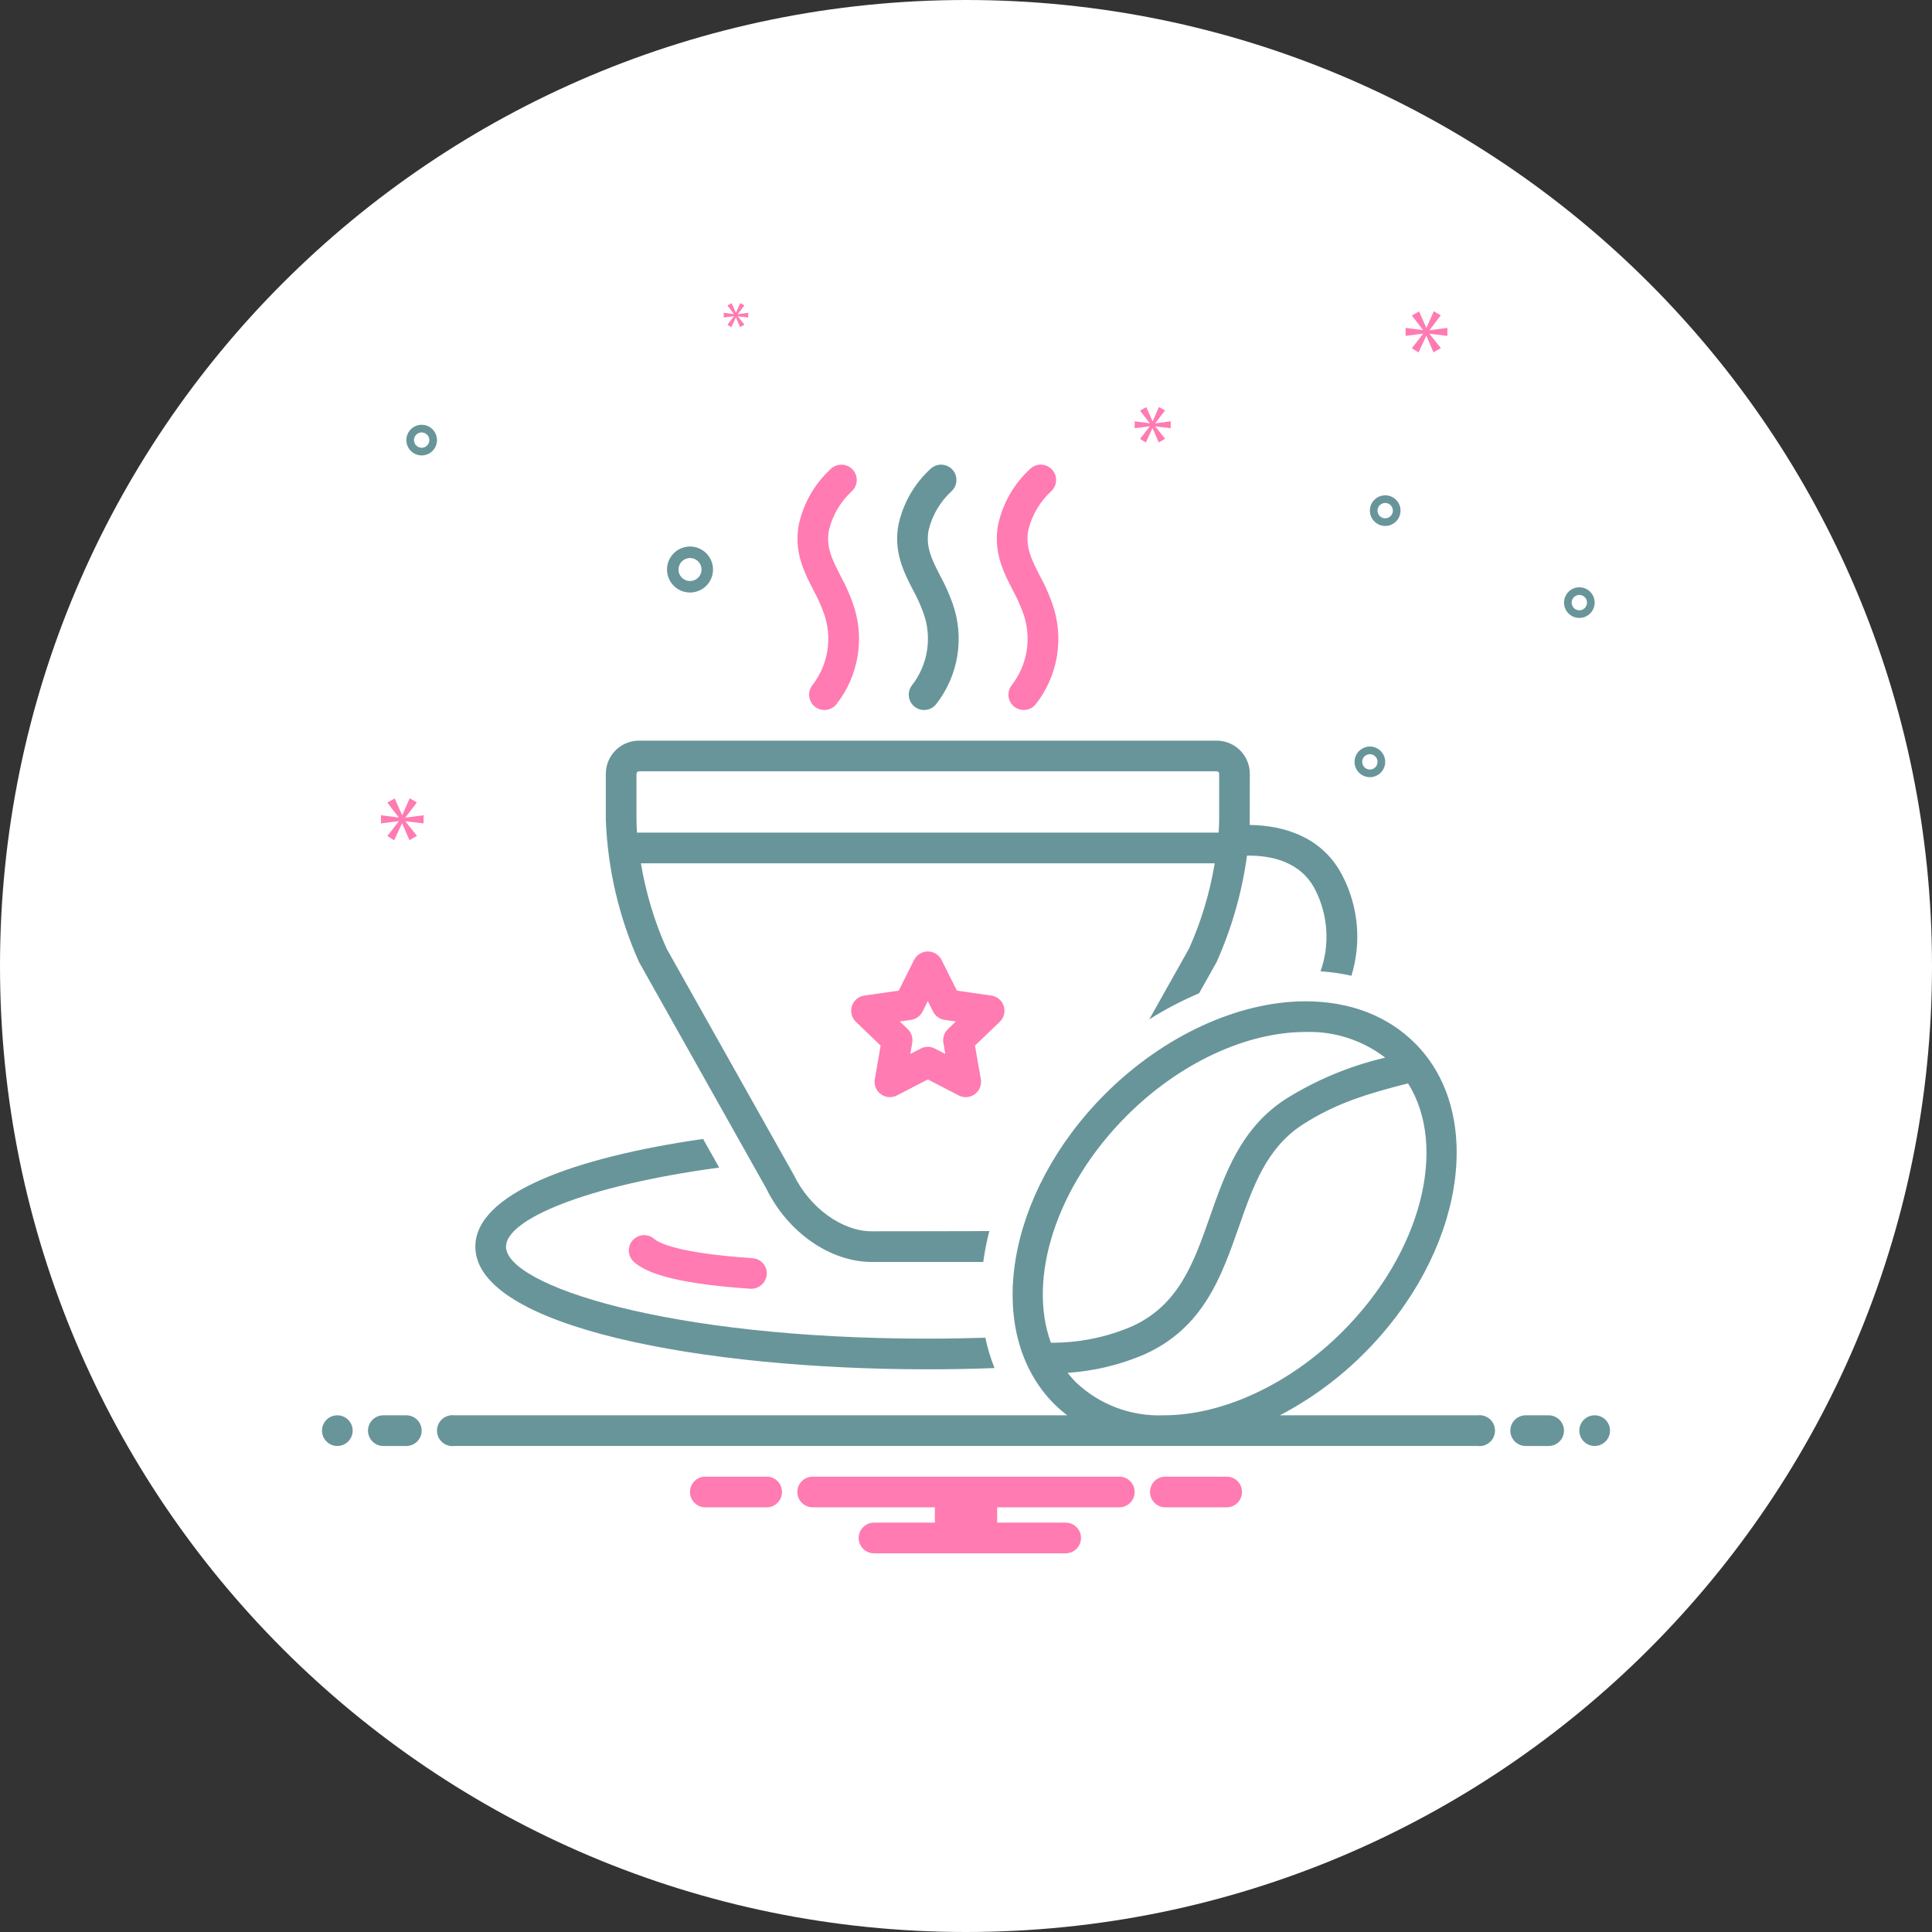 <?xml version="1.0" encoding="UTF-8"?> <svg xmlns="http://www.w3.org/2000/svg" width="102" height="102" viewBox="0 0 102 102" fill="none"><rect x="0" y="0" width="102" height="102" fill="#333333" stroke="none"/><g clip-path="url(#clip0_357_568)"><path d="M51 102C79.166 102 102 79.166 102 51C102 22.834 79.166 0 51 0C22.834 0 0 22.834 0 51C0 79.166 22.834 102 51 102Z" fill="white"></path><path d="M48.748 32.352C48.981 32.986 49.048 33.669 48.944 34.337C48.841 35.004 48.57 35.635 48.156 36.169C48.09 36.252 48.04 36.347 48.011 36.449C47.981 36.551 47.972 36.658 47.983 36.764C47.995 36.87 48.028 36.972 48.079 37.066C48.13 37.159 48.2 37.241 48.283 37.307C48.366 37.374 48.461 37.423 48.563 37.453C48.666 37.482 48.773 37.491 48.878 37.479C48.984 37.467 49.087 37.435 49.18 37.383C49.273 37.332 49.355 37.262 49.421 37.179C50.005 36.436 50.391 35.556 50.542 34.623C50.693 33.69 50.605 32.733 50.286 31.843C50.112 31.355 49.9 30.88 49.651 30.425C49.206 29.562 48.855 28.88 49.029 27.982C49.221 27.189 49.646 26.471 50.249 25.922C50.325 25.848 50.386 25.759 50.428 25.662C50.47 25.564 50.493 25.459 50.495 25.353C50.496 25.247 50.477 25.141 50.438 25.042C50.398 24.943 50.34 24.853 50.266 24.777C50.192 24.701 50.104 24.64 50.006 24.597C49.909 24.555 49.804 24.533 49.697 24.531C49.591 24.529 49.486 24.549 49.387 24.588C49.288 24.627 49.198 24.686 49.121 24.759C48.276 25.536 47.689 26.553 47.44 27.674C47.159 29.122 47.718 30.208 48.211 31.166C48.421 31.547 48.6 31.943 48.748 32.352Z" fill="#68959A"></path><path d="M43.487 32.352C43.719 32.986 43.786 33.669 43.683 34.337C43.579 35.004 43.308 35.635 42.894 36.169C42.828 36.252 42.778 36.347 42.749 36.449C42.719 36.551 42.71 36.658 42.722 36.764C42.733 36.87 42.766 36.972 42.817 37.066C42.868 37.159 42.938 37.241 43.021 37.307C43.104 37.374 43.2 37.423 43.302 37.453C43.404 37.482 43.511 37.491 43.617 37.479C43.722 37.467 43.825 37.435 43.918 37.383C44.011 37.332 44.093 37.262 44.159 37.179C44.743 36.436 45.129 35.556 45.28 34.623C45.432 33.69 45.343 32.733 45.024 31.843C44.85 31.355 44.638 30.88 44.389 30.425C43.944 29.562 43.593 28.88 43.767 27.982C43.959 27.189 44.384 26.471 44.987 25.922C45.063 25.848 45.124 25.759 45.166 25.662C45.209 25.564 45.231 25.459 45.233 25.353C45.234 25.247 45.215 25.141 45.176 25.042C45.137 24.943 45.078 24.853 45.004 24.777C44.93 24.701 44.842 24.64 44.745 24.597C44.647 24.555 44.542 24.533 44.436 24.531C44.329 24.529 44.224 24.549 44.125 24.588C44.026 24.627 43.936 24.686 43.86 24.759C43.014 25.536 42.428 26.553 42.178 27.674C41.897 29.122 42.456 30.208 42.949 31.166C43.159 31.547 43.339 31.943 43.487 32.352ZM54.011 32.352C54.243 32.986 54.31 33.669 54.206 34.337C54.103 35.004 53.831 35.635 53.418 36.169C53.352 36.252 53.302 36.347 53.272 36.449C53.243 36.551 53.233 36.658 53.245 36.764C53.257 36.87 53.289 36.972 53.341 37.066C53.392 37.159 53.461 37.241 53.544 37.307C53.628 37.374 53.723 37.423 53.825 37.453C53.928 37.482 54.035 37.491 54.14 37.479C54.246 37.467 54.348 37.435 54.441 37.383C54.535 37.332 54.617 37.262 54.683 37.179C55.267 36.436 55.653 35.556 55.804 34.623C55.955 33.69 55.867 32.733 55.547 31.843C55.374 31.355 55.161 30.88 54.913 30.425C54.468 29.562 54.117 28.88 54.291 27.982C54.483 27.189 54.908 26.471 55.511 25.922C55.587 25.848 55.648 25.759 55.69 25.662C55.732 25.564 55.755 25.459 55.757 25.353C55.758 25.246 55.739 25.141 55.7 25.042C55.661 24.943 55.602 24.853 55.528 24.777C55.454 24.7 55.366 24.639 55.268 24.597C55.171 24.555 55.066 24.532 54.959 24.531C54.853 24.529 54.747 24.549 54.649 24.588C54.55 24.627 54.46 24.685 54.383 24.759C53.538 25.536 52.951 26.553 52.701 27.674C52.421 29.122 52.98 30.208 53.473 31.166C53.682 31.547 53.862 31.943 54.011 32.352ZM39.729 66.426C35.798 66.159 34.789 65.625 34.538 65.407C34.375 65.266 34.164 65.196 33.95 65.212C33.736 65.227 33.536 65.327 33.396 65.489C33.255 65.652 33.185 65.863 33.2 66.077C33.216 66.291 33.316 66.491 33.478 66.631C34.013 67.094 35.231 67.744 39.62 68.041C39.833 68.05 40.041 67.977 40.201 67.837C40.362 67.697 40.462 67.5 40.482 67.288C40.496 67.074 40.425 66.863 40.284 66.701C40.143 66.54 39.943 66.44 39.729 66.426ZM52.337 52.561L50.519 52.3L49.708 50.68C49.641 50.546 49.537 50.433 49.409 50.354C49.282 50.275 49.134 50.233 48.984 50.233C48.834 50.233 48.686 50.275 48.559 50.354C48.431 50.433 48.327 50.546 48.26 50.68L47.449 52.3L45.631 52.561C45.481 52.582 45.34 52.645 45.224 52.743C45.108 52.841 45.022 52.969 44.975 53.114C44.929 53.258 44.924 53.413 44.961 53.56C44.998 53.707 45.076 53.841 45.185 53.946L46.494 55.203L46.185 56.976C46.159 57.124 46.176 57.277 46.232 57.417C46.288 57.557 46.383 57.678 46.504 57.767C46.626 57.856 46.77 57.91 46.92 57.922C47.071 57.933 47.221 57.903 47.355 57.833L48.984 56.989L50.613 57.833C50.747 57.903 50.897 57.933 51.048 57.922C51.198 57.91 51.342 57.856 51.464 57.767C51.586 57.678 51.68 57.557 51.736 57.417C51.792 57.277 51.809 57.124 51.783 56.976L51.474 55.203L52.783 53.946C52.892 53.841 52.97 53.707 53.007 53.56C53.044 53.413 53.039 53.258 52.992 53.114C52.946 52.969 52.86 52.841 52.744 52.743C52.628 52.645 52.487 52.582 52.337 52.561ZM50.042 54.334C49.947 54.426 49.875 54.54 49.834 54.666C49.792 54.791 49.783 54.926 49.806 55.056L49.908 55.644L49.356 55.358C49.241 55.299 49.114 55.268 48.984 55.268C48.854 55.268 48.727 55.299 48.612 55.358L48.06 55.644L48.162 55.056C48.185 54.926 48.175 54.791 48.134 54.666C48.093 54.54 48.022 54.426 47.926 54.334L47.504 53.928L48.098 53.843C48.228 53.824 48.351 53.775 48.457 53.698C48.563 53.622 48.649 53.521 48.707 53.404L48.984 52.851L49.261 53.404C49.319 53.521 49.405 53.622 49.511 53.698C49.617 53.775 49.74 53.824 49.87 53.843L50.465 53.928L50.042 54.334Z" fill="#FF7BB2"></path><path d="M40.449 62.735C41.586 65.064 43.827 66.626 46.033 66.626H51.911C51.986 66.076 52.093 65.531 52.232 64.993C52.133 65.002 46.033 65.007 46.033 65.007C44.452 65.007 42.75 63.773 41.895 62.007C41.887 61.992 35.186 50.069 35.186 50.069C34.548 48.635 34.095 47.126 33.836 45.578H64.132C63.874 47.126 63.42 48.635 62.782 50.069L60.675 53.817C61.513 53.287 62.392 52.827 63.305 52.442C63.305 52.442 64.222 50.811 64.229 50.796C65.029 49.008 65.57 47.115 65.835 45.173C67.11 45.155 68.684 45.478 69.445 46.991C69.778 47.65 69.974 48.37 70.021 49.107C70.068 49.844 69.965 50.583 69.718 51.279C70.267 51.316 70.812 51.395 71.348 51.515C71.885 49.772 71.722 47.888 70.891 46.264C69.852 44.195 67.801 43.576 65.978 43.553C65.981 43.457 65.984 40.852 65.984 40.852C65.984 40.389 65.8 39.944 65.472 39.616C65.144 39.288 64.7 39.103 64.236 39.102H33.733C33.269 39.103 32.824 39.288 32.496 39.616C32.169 39.944 31.985 40.389 31.984 40.852V43.27C32.08 45.868 32.676 48.423 33.74 50.796C33.747 50.811 40.449 62.735 40.449 62.735ZM33.603 43.27V40.852C33.603 40.818 33.617 40.785 33.641 40.76C33.665 40.736 33.698 40.722 33.733 40.721H64.236C64.271 40.722 64.304 40.736 64.328 40.76C64.352 40.785 64.365 40.818 64.365 40.852V43.27C64.365 43.486 64.355 43.718 64.338 43.959H33.63C33.614 43.718 33.603 43.486 33.603 43.27Z" fill="#68959A"></path><path d="M48.976 70.674C35.184 70.674 26.715 67.845 26.715 65.817C26.715 64.405 30.822 62.606 37.969 61.642L37.119 60.13C30.239 61.121 25.096 63.035 25.096 65.817C25.096 70.068 37.109 72.293 48.976 72.293C50.155 72.293 51.335 72.27 52.504 72.226C52.297 71.707 52.136 71.171 52.021 70.625C51.036 70.656 50.024 70.674 48.976 70.674ZM36.429 31.283C36.669 31.283 36.904 31.211 37.103 31.078C37.303 30.945 37.459 30.755 37.551 30.533C37.643 30.311 37.667 30.067 37.62 29.831C37.573 29.596 37.457 29.38 37.288 29.21C37.118 29.04 36.901 28.924 36.666 28.877C36.43 28.831 36.186 28.855 35.964 28.947C35.742 29.038 35.553 29.194 35.419 29.394C35.286 29.593 35.215 29.828 35.215 30.068C35.215 30.39 35.343 30.699 35.571 30.927C35.798 31.154 36.107 31.282 36.429 31.283ZM36.429 29.461C36.549 29.461 36.666 29.497 36.766 29.564C36.866 29.63 36.944 29.725 36.99 29.836C37.036 29.947 37.048 30.069 37.024 30.187C37.001 30.305 36.943 30.413 36.858 30.498C36.773 30.583 36.665 30.64 36.547 30.664C36.429 30.687 36.307 30.675 36.197 30.629C36.086 30.583 35.991 30.506 35.924 30.406C35.857 30.306 35.822 30.188 35.822 30.068C35.822 29.907 35.886 29.753 36 29.639C36.114 29.525 36.268 29.461 36.429 29.461ZM73.132 26.15C72.972 26.15 72.816 26.197 72.682 26.286C72.549 26.375 72.445 26.502 72.384 26.65C72.323 26.798 72.307 26.96 72.338 27.117C72.369 27.274 72.447 27.419 72.56 27.532C72.673 27.645 72.817 27.722 72.974 27.753C73.131 27.785 73.294 27.769 73.442 27.707C73.59 27.646 73.716 27.542 73.805 27.409C73.894 27.276 73.942 27.12 73.942 26.959C73.941 26.745 73.856 26.539 73.704 26.387C73.552 26.236 73.347 26.15 73.132 26.15ZM73.132 27.364C73.052 27.364 72.974 27.34 72.907 27.296C72.841 27.252 72.789 27.188 72.758 27.114C72.728 27.04 72.719 26.959 72.735 26.881C72.751 26.802 72.789 26.73 72.846 26.673C72.903 26.617 72.975 26.578 73.053 26.562C73.132 26.547 73.213 26.555 73.287 26.585C73.361 26.616 73.424 26.668 73.469 26.735C73.513 26.801 73.537 26.879 73.537 26.959C73.537 27.067 73.494 27.17 73.418 27.246C73.342 27.322 73.239 27.364 73.132 27.364ZM72.323 39.413C72.162 39.413 72.006 39.461 71.873 39.55C71.74 39.639 71.636 39.765 71.575 39.913C71.513 40.061 71.497 40.224 71.529 40.381C71.56 40.538 71.637 40.682 71.75 40.795C71.863 40.908 72.008 40.985 72.165 41.017C72.322 41.048 72.484 41.032 72.632 40.971C72.78 40.909 72.907 40.806 72.996 40.672C73.085 40.539 73.132 40.383 73.132 40.223C73.132 40.008 73.046 39.802 72.895 39.651C72.743 39.499 72.537 39.413 72.323 39.413ZM72.323 40.627C72.243 40.627 72.164 40.604 72.098 40.559C72.031 40.515 71.979 40.452 71.949 40.377C71.918 40.304 71.91 40.222 71.926 40.144C71.941 40.065 71.98 39.993 72.036 39.936C72.093 39.88 72.165 39.841 72.244 39.826C72.322 39.81 72.403 39.818 72.478 39.849C72.551 39.879 72.615 39.931 72.659 39.998C72.704 40.064 72.727 40.143 72.727 40.223C72.727 40.33 72.685 40.433 72.609 40.509C72.533 40.585 72.43 40.627 72.323 40.627ZM83.381 31.006C83.221 31.006 83.065 31.053 82.931 31.142C82.798 31.231 82.695 31.358 82.633 31.506C82.572 31.654 82.556 31.816 82.587 31.973C82.618 32.13 82.696 32.275 82.809 32.388C82.922 32.501 83.066 32.578 83.223 32.609C83.38 32.641 83.543 32.624 83.691 32.563C83.839 32.502 83.965 32.398 84.054 32.265C84.143 32.132 84.191 31.975 84.191 31.815C84.191 31.601 84.105 31.395 83.953 31.243C83.802 31.091 83.596 31.006 83.381 31.006ZM83.381 32.22C83.301 32.22 83.223 32.196 83.156 32.152C83.09 32.107 83.038 32.044 83.007 31.97C82.977 31.896 82.969 31.815 82.984 31.736C83 31.658 83.038 31.586 83.095 31.529C83.152 31.473 83.224 31.434 83.302 31.418C83.381 31.403 83.462 31.411 83.536 31.441C83.61 31.472 83.673 31.524 83.718 31.59C83.762 31.657 83.786 31.735 83.786 31.815C83.786 31.923 83.743 32.026 83.667 32.101C83.591 32.177 83.489 32.22 83.381 32.22ZM23.072 23.235C23.072 23.075 23.024 22.918 22.935 22.785C22.846 22.652 22.72 22.548 22.572 22.487C22.424 22.426 22.261 22.41 22.104 22.441C21.947 22.472 21.803 22.549 21.69 22.662C21.576 22.776 21.499 22.92 21.468 23.077C21.437 23.234 21.453 23.397 21.514 23.545C21.576 23.692 21.679 23.819 21.812 23.908C21.945 23.997 22.102 24.044 22.262 24.044C22.477 24.044 22.683 23.959 22.834 23.807C22.986 23.655 23.071 23.449 23.072 23.235ZM21.857 23.235C21.857 23.155 21.881 23.076 21.926 23.01C21.97 22.943 22.033 22.892 22.107 22.861C22.181 22.83 22.263 22.822 22.341 22.838C22.42 22.854 22.492 22.892 22.548 22.949C22.605 23.005 22.643 23.077 22.659 23.156C22.675 23.234 22.667 23.316 22.636 23.39C22.605 23.464 22.554 23.527 22.487 23.571C22.421 23.616 22.342 23.64 22.262 23.64C22.155 23.64 22.052 23.597 21.976 23.521C21.9 23.445 21.858 23.342 21.857 23.235Z" fill="#68959A"></path><path d="M21.407 43.155L22.009 42.363L21.629 42.148L21.242 43.034H21.23L20.837 42.154L20.451 42.376L21.046 43.148V43.161L20.115 43.041V43.471L21.052 43.351V43.364L20.451 44.136L20.811 44.364L21.223 43.471H21.236L21.616 44.358L22.015 44.13L21.407 43.37V43.357L22.363 43.471V43.041L21.407 43.167V43.155Z" fill="#FF7BB2"></path><path d="M38.749 16.7L38.403 17.145L38.611 17.276L38.848 16.762H38.855L39.074 17.273L39.303 17.141L38.953 16.703V16.696L39.504 16.762V16.514L38.953 16.587V16.58L39.3 16.124L39.081 16L38.859 16.51H38.851L38.626 16.003L38.403 16.131L38.746 16.576V16.583L38.209 16.514V16.762L38.749 16.693V16.7Z" fill="#FF7BB2"></path><path d="M76.414 17.733V17.311L75.477 17.435V17.422L76.067 16.646L75.694 16.435L75.315 17.304H75.303L74.918 16.441L74.538 16.658L75.123 17.416V17.428L74.209 17.311V17.733L75.129 17.615V17.628L74.538 18.385L74.892 18.609L75.297 17.733H75.309L75.681 18.603L76.073 18.379L75.477 17.634V17.621L76.414 17.733Z" fill="#FF7BB2"></path><path d="M60.998 22.34L61.507 21.67L61.186 21.488L60.859 22.238H60.848L60.516 21.493L60.189 21.68L60.693 22.334V22.345L59.905 22.243V22.607L60.698 22.506V22.516L60.189 23.17L60.494 23.363L60.843 22.607H60.853L61.175 23.358L61.513 23.165L60.998 22.522V22.511L61.807 22.607V22.243L60.998 22.35V22.34Z" fill="#FF7BB2"></path><path d="M17.809 76.34C18.257 76.34 18.619 75.978 18.619 75.531C18.619 75.084 18.257 74.721 17.809 74.721C17.362 74.721 17 75.084 17 75.531C17 75.978 17.362 76.34 17.809 76.34Z" fill="#68959A"></path><path d="M21.452 74.721H20.238C20.023 74.721 19.817 74.807 19.665 74.959C19.514 75.11 19.428 75.316 19.428 75.531C19.428 75.746 19.514 75.951 19.665 76.103C19.817 76.255 20.023 76.341 20.238 76.341H21.452C21.667 76.341 21.873 76.255 22.024 76.103C22.176 75.951 22.262 75.746 22.262 75.531C22.262 75.316 22.176 75.11 22.024 74.959C21.873 74.807 21.667 74.721 21.452 74.721ZM81.762 74.721H80.547C80.333 74.721 80.127 74.807 79.975 74.959C79.823 75.11 79.738 75.316 79.738 75.531C79.738 75.746 79.823 75.951 79.975 76.103C80.127 76.255 80.333 76.341 80.547 76.341H81.762C81.976 76.341 82.182 76.255 82.334 76.103C82.486 75.951 82.571 75.746 82.571 75.531C82.571 75.316 82.486 75.11 82.334 74.959C82.182 74.807 81.976 74.721 81.762 74.721Z" fill="#68959A"></path><path d="M84.19 76.34C84.638 76.34 85 75.978 85 75.531C85 75.084 84.638 74.721 84.19 74.721C83.743 74.721 83.381 75.084 83.381 75.531C83.381 75.978 83.743 76.34 84.19 76.34Z" fill="#68959A"></path><path d="M64.824 77.96H61.462C61.258 77.976 61.068 78.068 60.93 78.218C60.791 78.368 60.714 78.565 60.714 78.769C60.714 78.973 60.791 79.17 60.93 79.32C61.068 79.47 61.258 79.562 61.462 79.579H64.824C65.028 79.562 65.218 79.47 65.356 79.32C65.495 79.17 65.572 78.973 65.572 78.769C65.572 78.565 65.495 78.368 65.356 78.218C65.218 78.068 65.028 77.976 64.824 77.96ZM40.539 77.96H37.176C36.972 77.976 36.783 78.068 36.644 78.218C36.506 78.368 36.429 78.565 36.429 78.769C36.429 78.973 36.506 79.17 36.644 79.32C36.783 79.47 36.972 79.562 37.176 79.579H40.539C40.742 79.562 40.932 79.47 41.071 79.32C41.209 79.17 41.286 78.973 41.286 78.769C41.286 78.565 41.209 78.368 41.071 78.218C40.932 78.068 40.742 77.976 40.539 77.96ZM59.095 77.96H42.905C42.69 77.96 42.484 78.045 42.333 78.197C42.181 78.348 42.095 78.554 42.095 78.769C42.095 78.984 42.181 79.19 42.333 79.341C42.484 79.493 42.69 79.579 42.905 79.579H49.357V80.388H46.143C45.928 80.388 45.722 80.473 45.571 80.625C45.419 80.777 45.334 80.983 45.334 81.198C45.334 81.412 45.419 81.618 45.571 81.77C45.722 81.922 45.928 82.007 46.143 82.007H56.262C56.477 82.007 56.683 81.922 56.834 81.77C56.986 81.618 57.072 81.412 57.072 81.198C57.072 80.983 56.986 80.777 56.834 80.625C56.683 80.473 56.477 80.388 56.262 80.388H52.644V79.579H59.095C59.31 79.579 59.516 79.493 59.668 79.341C59.82 79.19 59.905 78.984 59.905 78.769C59.905 78.554 59.82 78.348 59.668 78.197C59.516 78.045 59.31 77.96 59.095 77.96Z" fill="#FF7BB2"></path><path d="M78.006 74.721H67.569C69.209 73.865 70.708 72.763 72.014 71.453C77.269 66.207 78.48 58.865 74.714 55.087C73.264 53.633 71.263 52.864 68.927 52.864C65.37 52.864 61.416 54.691 58.352 57.751C53.096 62.998 51.886 70.34 55.652 74.118C55.87 74.334 56.102 74.535 56.346 74.721H23.994C23.878 74.706 23.761 74.716 23.65 74.75C23.539 74.784 23.436 74.841 23.349 74.917C23.262 74.994 23.192 75.088 23.144 75.194C23.096 75.3 23.071 75.415 23.071 75.531C23.071 75.647 23.096 75.762 23.144 75.868C23.192 75.973 23.262 76.068 23.349 76.144C23.436 76.221 23.539 76.278 23.65 76.312C23.761 76.346 23.878 76.355 23.994 76.34H78.006C78.121 76.355 78.238 76.346 78.349 76.312C78.46 76.278 78.563 76.221 78.65 76.144C78.738 76.068 78.808 75.973 78.855 75.868C78.903 75.762 78.928 75.647 78.928 75.531C78.928 75.415 78.903 75.3 78.855 75.194C78.808 75.088 78.738 74.994 78.65 74.917C78.563 74.841 78.46 74.784 78.349 74.75C78.238 74.716 78.121 74.706 78.006 74.721ZM55.482 70.889C54.24 67.507 55.743 62.642 59.496 58.896C62.264 56.133 65.789 54.483 68.927 54.483C70.443 54.435 71.929 54.914 73.132 55.838C71.266 56.273 69.485 57.014 67.863 58.034C65.515 59.563 64.679 61.946 63.872 64.251C63.03 66.652 62.235 68.919 59.74 70.035C58.394 70.608 56.945 70.899 55.482 70.889ZM56.799 72.975C56.644 72.818 56.499 72.652 56.364 72.478C57.755 72.388 59.121 72.061 60.402 71.513C63.533 70.112 64.482 67.405 65.4 64.787C66.151 62.643 66.861 60.619 68.747 59.39C70.505 58.245 72.26 57.722 74.338 57.197C76.446 60.549 75.059 66.125 70.87 70.308C68.102 73.071 64.576 74.721 61.438 74.721C60.587 74.755 59.738 74.618 58.941 74.318C58.145 74.018 57.416 73.561 56.799 72.975Z" fill="#68959A"></path></g><defs><clipPath id="clip0_357_568"><rect width="102" height="102" fill="white"></rect></clipPath></defs></svg> 